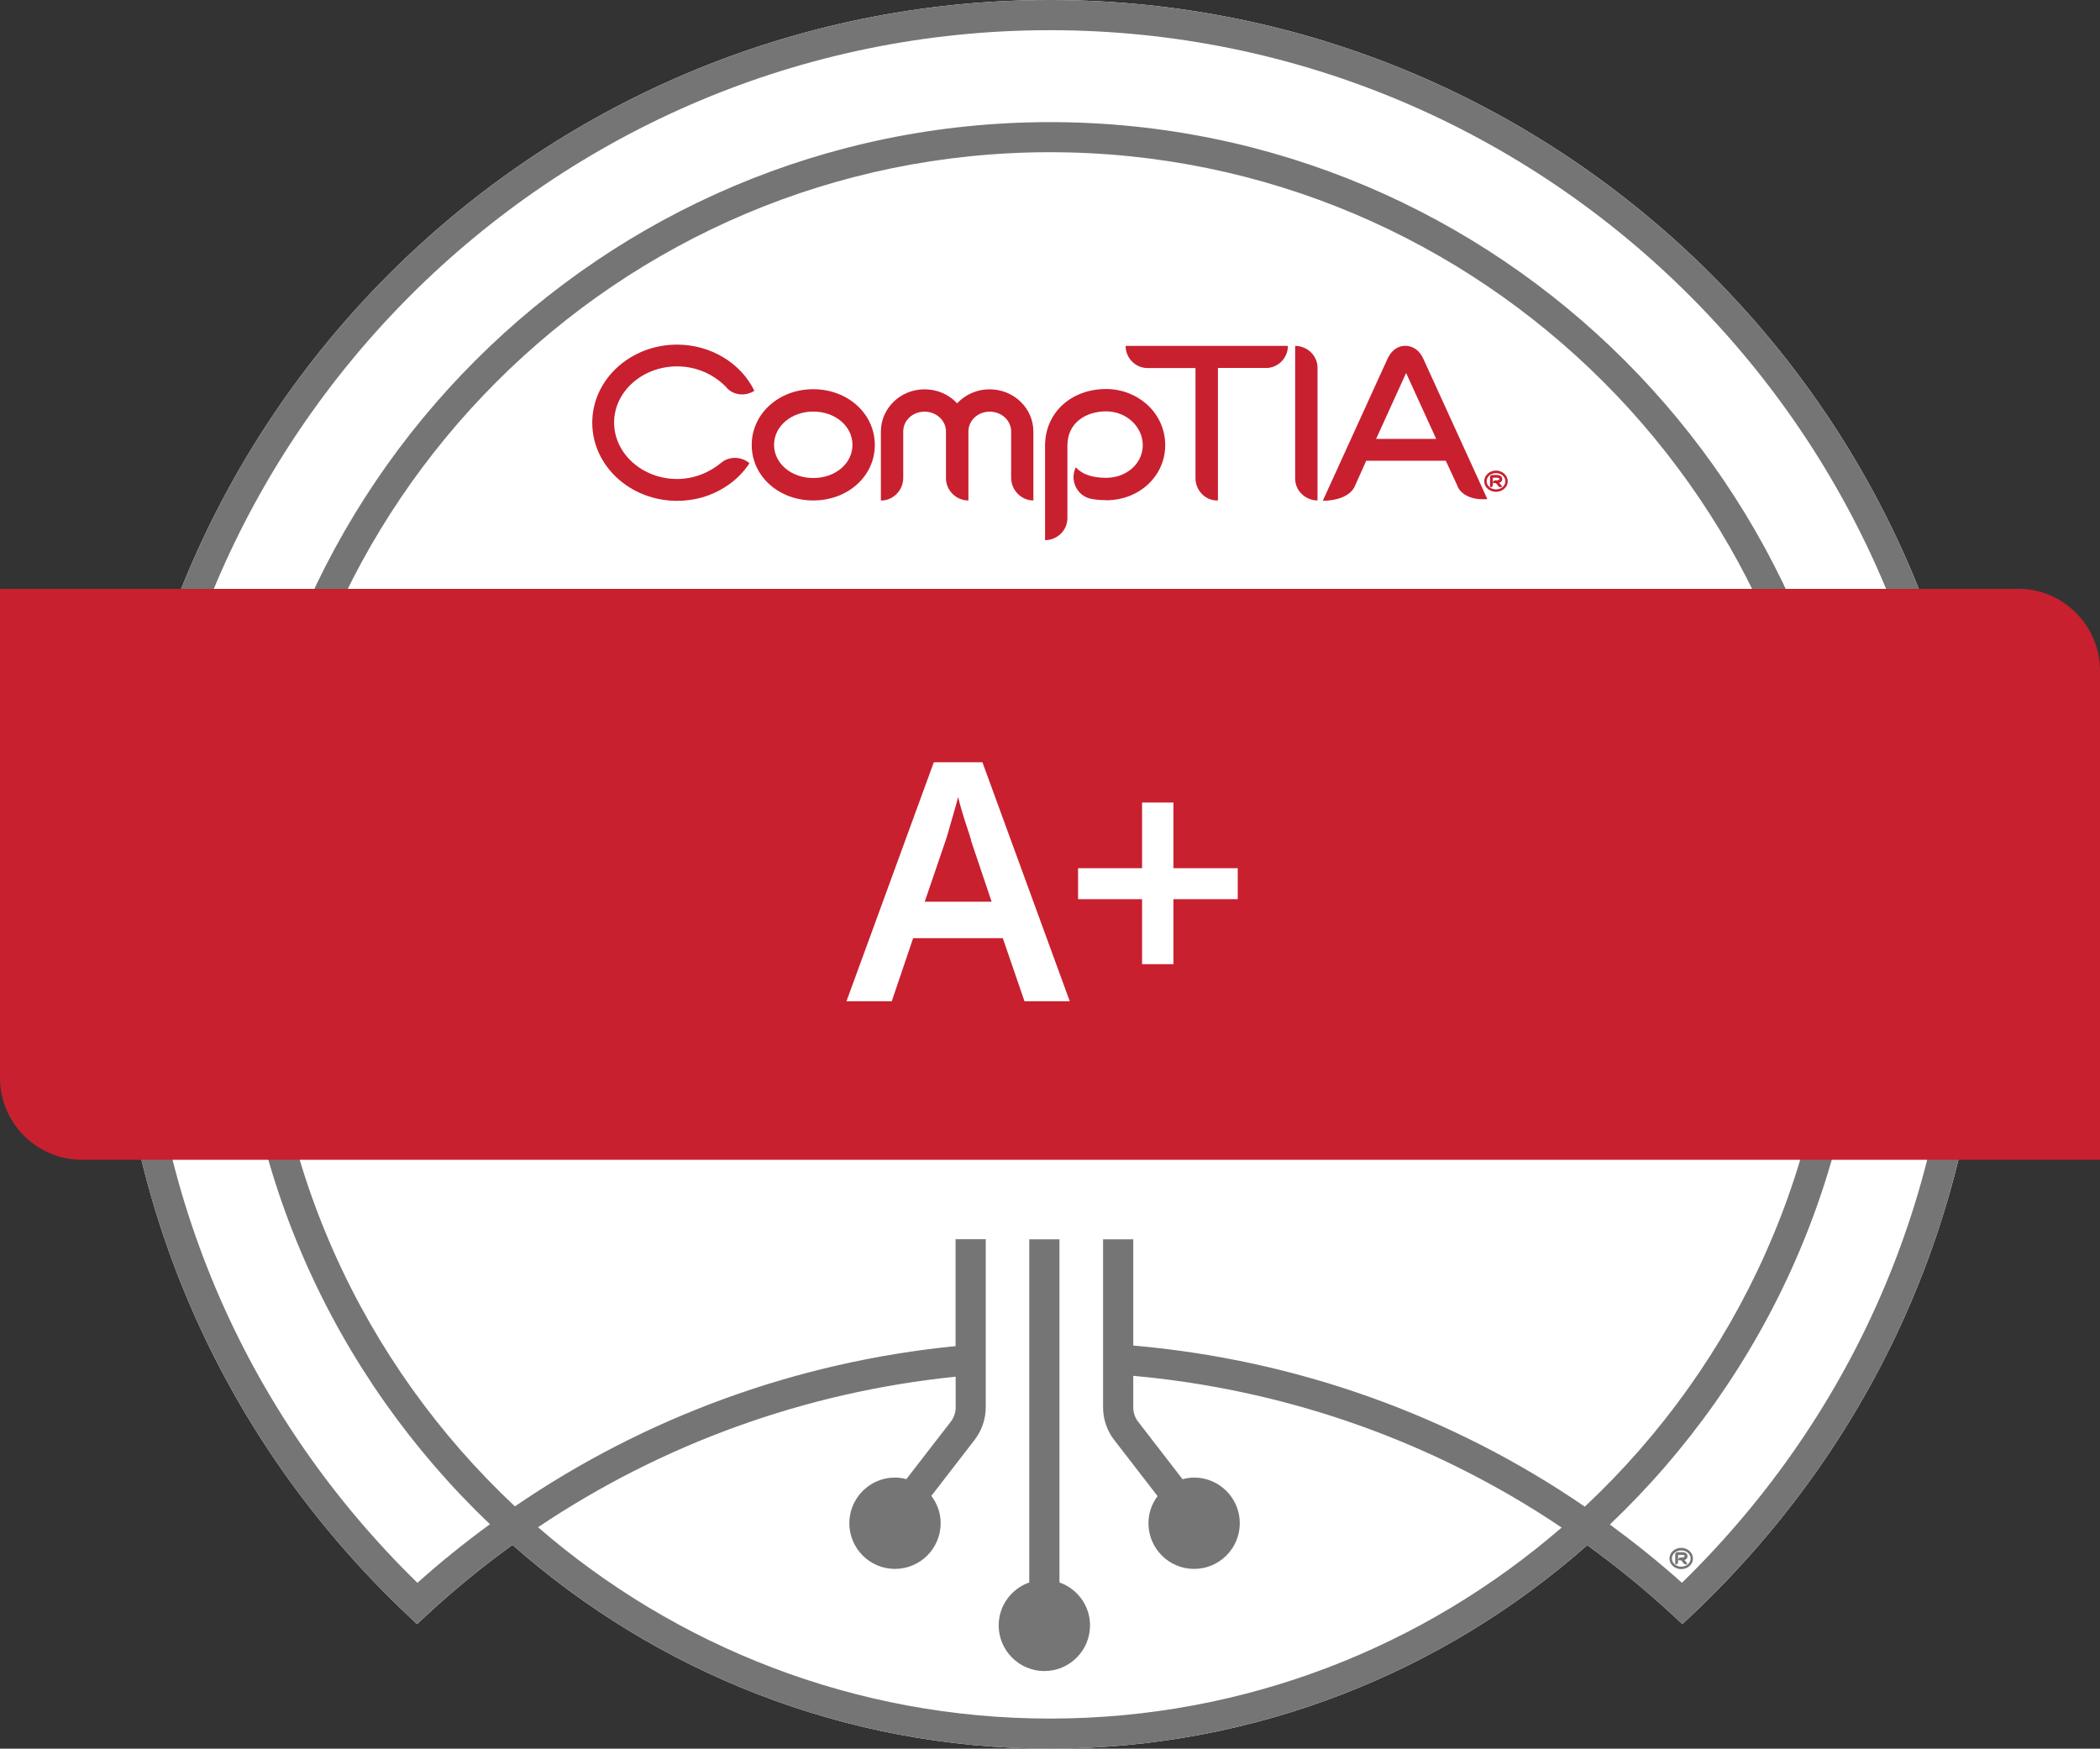 <svg viewBox="0 0 214.27 178.41" xmlns="http://www.w3.org/2000/svg" id="Logotype_Editable_Text">
  <rect x="0" y="0" width="214.27" height="178.41" fill="#333333" stroke="none"/>
  <defs>
    <style>
      .cls-1 {
        fill: #c8202f;
      }

      .cls-1, .cls-2, .cls-3, .cls-4 {
        stroke-width: 0px;
      }

      .cls-2 {
        fill: #757575;
      }

      .cls-3 {
        fill: #fff;
      }

      .cls-4 {
        fill: #c8202f;
      }
    </style>
  </defs>
  <g>
    <g>
      <path d="M107.13,0C54.51,0,11.7,42.81,11.7,95.43c0,26.46,10.58,51.07,29.8,69.28l1.05.99,1.06-.98c2.76-2.55,5.66-4.92,8.68-7.1,14.64,12.92,33.84,20.79,54.85,20.79s40.18-7.85,54.81-20.76c3,2.17,5.9,4.52,8.65,7.07l1.06.98,1.05-.99c19.26-18.25,29.86-42.85,29.86-69.28C202.57,42.81,159.76,0,107.13,0h0Z" class="cls-3"></path>
      <g>
        <path d="M82.98,51.06c-3.52,0-6.28-2.47-6.28-5.66s2.76-5.69,6.28-5.69,6.28,2.5,6.28,5.69-2.76,5.66-6.28,5.66M82.98,41.99c-2.24,0-4,1.5-4,3.4s1.76,3.38,4,3.38,4-1.47,4-3.38-1.76-3.4-4-3.4" class="cls-4"></path>
        <path d="M105.45,51.06c-1.26,0-2.28-1.05-2.28-2.33v-4.71c0-1.12-.98-2.02-2.19-2.02s-2.17.9-2.17,2.02v7.04c-1.26,0-2.29-1.02-2.29-2.28v-4.76c0-1.12-.98-2.02-2.19-2.02s-2.17.9-2.17,2.02v4.74c0,1.26-1.02,2.31-2.28,2.31v-7.04c0-2.38,2-4.31,4.45-4.31,1.33,0,2.52.55,3.33,1.43.81-.88,2-1.43,3.31-1.43,2.47,0,4.47,1.93,4.47,4.31v7.04h0Z" class="cls-4"></path>
        <path d="M112.87,51.03c-.6,0-1.17-.05-1.69-.17-1.19-.33-1.88-1.57-1.57-2.76.04-.14.09-.28.14-.4l.02-.02c.64.72,1.69,1.07,3.09,1.07,2.1,0,3.74-1.47,3.74-3.33s-1.64-3.45-3.74-3.45c-1.98,0-3.95,1.09-3.95,3.5v7.4c0,1.24-1.04,2.24-2.28,2.24v-9.64c0-3.33,2.62-5.78,6.24-5.78,1.6,0,3.09.6,4.23,1.64,1.15,1.07,1.79,2.52,1.79,4.09,0,3.14-2.64,5.62-6.02,5.62" class="cls-4"></path>
        <path d="M129.16,37.54h-4.89v13.52h-.1c-1.21,0-2.19-1.04-2.19-2.28v-11.23h-4.89c-1.24,0-2.24-1.02-2.24-2.26h16.56c0,1.24-1,2.26-2.26,2.26" class="cls-4"></path>
        <path d="M148.73,49.62l-1.21-2.61h-8.12s-1.2,2.68-1.2,2.68c-.57,1.08-2.07,1.4-3.23,1.4l6.61-14.5c.38-.83,1.04-1.31,1.81-1.31s1.46.48,1.83,1.31l6.54,14.33c-1.23.12-2.57-.25-3.05-1.3M143.66,37.64l-3.25,7.14h6.13l-3.27-7.16.39.02h0Z" class="cls-4"></path>
        <path d="M74.14,39.54c-1.24-1.31-3.05-2.16-5.05-2.16-3.54,0-6.43,2.57-6.43,5.73,0,3.16,2.88,5.76,6.43,5.76,1.69,0,3.28-.64,4.5-1.66.83-.69,2.07-.64,2.88.05-.62.95-1.45,1.78-2.48,2.43-1.45.93-3.14,1.41-4.9,1.41-4.78,0-8.66-3.57-8.66-7.97s3.88-7.97,8.66-7.97c3.4,0,6.5,1.86,7.88,4.71-.88.57-2.09.5-2.83-.31" class="cls-4"></path>
        <path d="M152.64,50.18c-.66,0-1.2-.48-1.2-1.08s.54-1.09,1.2-1.09,1.2.49,1.2,1.09-.54,1.08-1.2,1.08M152.64,48.27c-.53,0-.95.37-.95.83s.42.83.95.83.96-.37.96-.83-.43-.83-.96-.83M153.08,49.21s-.07.03-.11.05c0,0,.07.09.3.36l-.04.04c-.1.08-.24.07-.32-.03-.25-.3-.28-.34-.28-.34h-.29v-.08c.01-.11.1-.2.22-.2h.14c.1,0,.18-.02.23-.05.04-.02.06-.05.06-.09,0-.04,0-.13-.28-.13h-.39v.75c0,.12-.1.22-.23.22h-.06v-1.04c0-.12.1-.21.22-.21h.46c.52,0,.57.29.57.42,0,.15-.08.27-.2.34" class="cls-4"></path>
        <path d="M132.15,35.29v13.56c0,1.21,1.05,2.21,2.28,2.21v-13.56c0-1.21-1.05-2.21-2.28-2.21" class="cls-4"></path>
      </g>
    </g>
    <path d="M171.62,161.49c-2.36-2.12-4.83-4.09-7.36-5.95,15.91-15.13,25.86-36.47,25.86-60.1,0-45.76-37.23-82.98-82.98-82.98S24.16,49.68,24.16,95.43c0,23.62,9.94,44.95,25.83,60.08-2.55,1.87-5.02,3.85-7.4,5.98-17.94-17.52-27.81-40.92-27.81-66.05C14.78,44.51,56.21,3.08,107.13,3.08s92.35,41.43,92.35,92.35c0,25.1-9.89,48.5-27.87,66.06h0ZM161.71,153.72c-13.65-9.35-29.47-14.99-46.08-16.44v-10.84h-3.08v17.15c0,1.2.4,2.38,1.14,3.33l4.42,5.72c-.58.78-.93,1.73-.93,2.77,0,2.57,2.09,4.66,4.66,4.66s4.66-2.09,4.66-4.66-2.09-4.66-4.66-4.66c-.41,0-.8.07-1.18.17l-4.54-5.88c-.32-.41-.49-.92-.49-1.44v-3.23c15.72,1.42,30.71,6.73,43.71,15.48-14.01,12.13-32.26,19.49-52.2,19.49s-38.22-7.37-52.24-19.52c12.68-8.52,27.29-13.8,42.61-15.36v3.14c0,.52-.18,1.03-.49,1.44l-4.54,5.87c-.37-.1-.75-.16-1.16-.16-2.57,0-4.66,2.09-4.66,4.66s2.09,4.66,4.66,4.66,4.66-2.09,4.66-4.66c0-1.05-.36-2.01-.95-2.79l4.41-5.71c.73-.95,1.14-2.13,1.14-3.33v-17.15h-3.08v10.91c-16.19,1.6-31.63,7.23-44.96,16.35-15.56-14.59-25.31-35.3-25.31-58.27C27.23,51.37,63.08,15.53,107.13,15.53s79.9,35.84,79.9,79.9c0,22.97-9.76,43.7-25.33,58.29h0ZM107.13,0C54.51,0,11.7,42.81,11.7,95.43c0,26.46,10.58,51.07,29.8,69.28l1.05.99,1.06-.98c2.76-2.55,5.66-4.92,8.68-7.1,14.64,12.92,33.84,20.79,54.85,20.79s40.18-7.85,54.81-20.76c3,2.17,5.9,4.52,8.65,7.07l1.06.98,1.05-.99c19.26-18.25,29.86-42.85,29.86-69.28C202.57,42.81,159.76,0,107.13,0h0Z" class="cls-2"></path>
    <path d="M171.54,160.09c-.66,0-1.2-.48-1.2-1.08s.54-1.09,1.2-1.09,1.2.49,1.2,1.09-.54,1.08-1.2,1.08M171.54,158.18c-.53,0-.95.37-.95.83s.42.83.95.83.96-.37.96-.83-.43-.83-.96-.83M171.98,159.11s-.07.03-.11.05c0,0,.07.09.3.36l-.04.04c-.1.08-.24.07-.32-.03-.25-.3-.28-.34-.28-.34h-.29v-.08c.01-.11.11-.2.22-.2h.14c.1,0,.18-.02.23-.05.04-.02.06-.05.06-.09,0-.04,0-.13-.28-.13h-.39v.75c0,.12-.1.22-.23.22h-.06v-1.04c0-.12.1-.21.22-.21h.46c.52,0,.57.29.57.42,0,.15-.08.27-.2.34" class="cls-2"></path>
    <path d="M108.1,161.45v-35.01h-3.08v35.01c-1.81.64-3.12,2.35-3.12,4.38,0,2.57,2.09,4.66,4.66,4.66s4.66-2.09,4.66-4.66c0-2.03-1.31-3.74-3.12-4.38h0Z" class="cls-2"></path>
    <path d="M205.91,60.08H0v49.89c0,4.61,3.75,8.36,8.36,8.36h205.91v-49.89c0-4.61-3.75-8.37-8.36-8.37h0Z" class="cls-1"></path>
  </g>
  <g>
    <path d="M104.53,102.15l-2.21-6.43h-9.15l-2.18,6.43h-4.62l8.91-24.38h4.96l8.91,24.38h-4.62ZM99.09,85.73c-.09-.32-.23-.75-.41-1.29-.18-.54-.36-1.1-.53-1.68-.17-.58-.3-1.06-.39-1.44-.11.45-.26.97-.43,1.56s-.33,1.14-.48,1.67-.27.92-.36,1.19l-2.14,6.26h6.83l-2.11-6.26Z" class="cls-3"></path>
    <path d="M119.73,88.58h6.56v3.16h-6.56v6.63h-3.2v-6.63h-6.53v-3.16h6.53v-6.7h3.2v6.7Z" class="cls-3"></path>
  </g>
</svg>